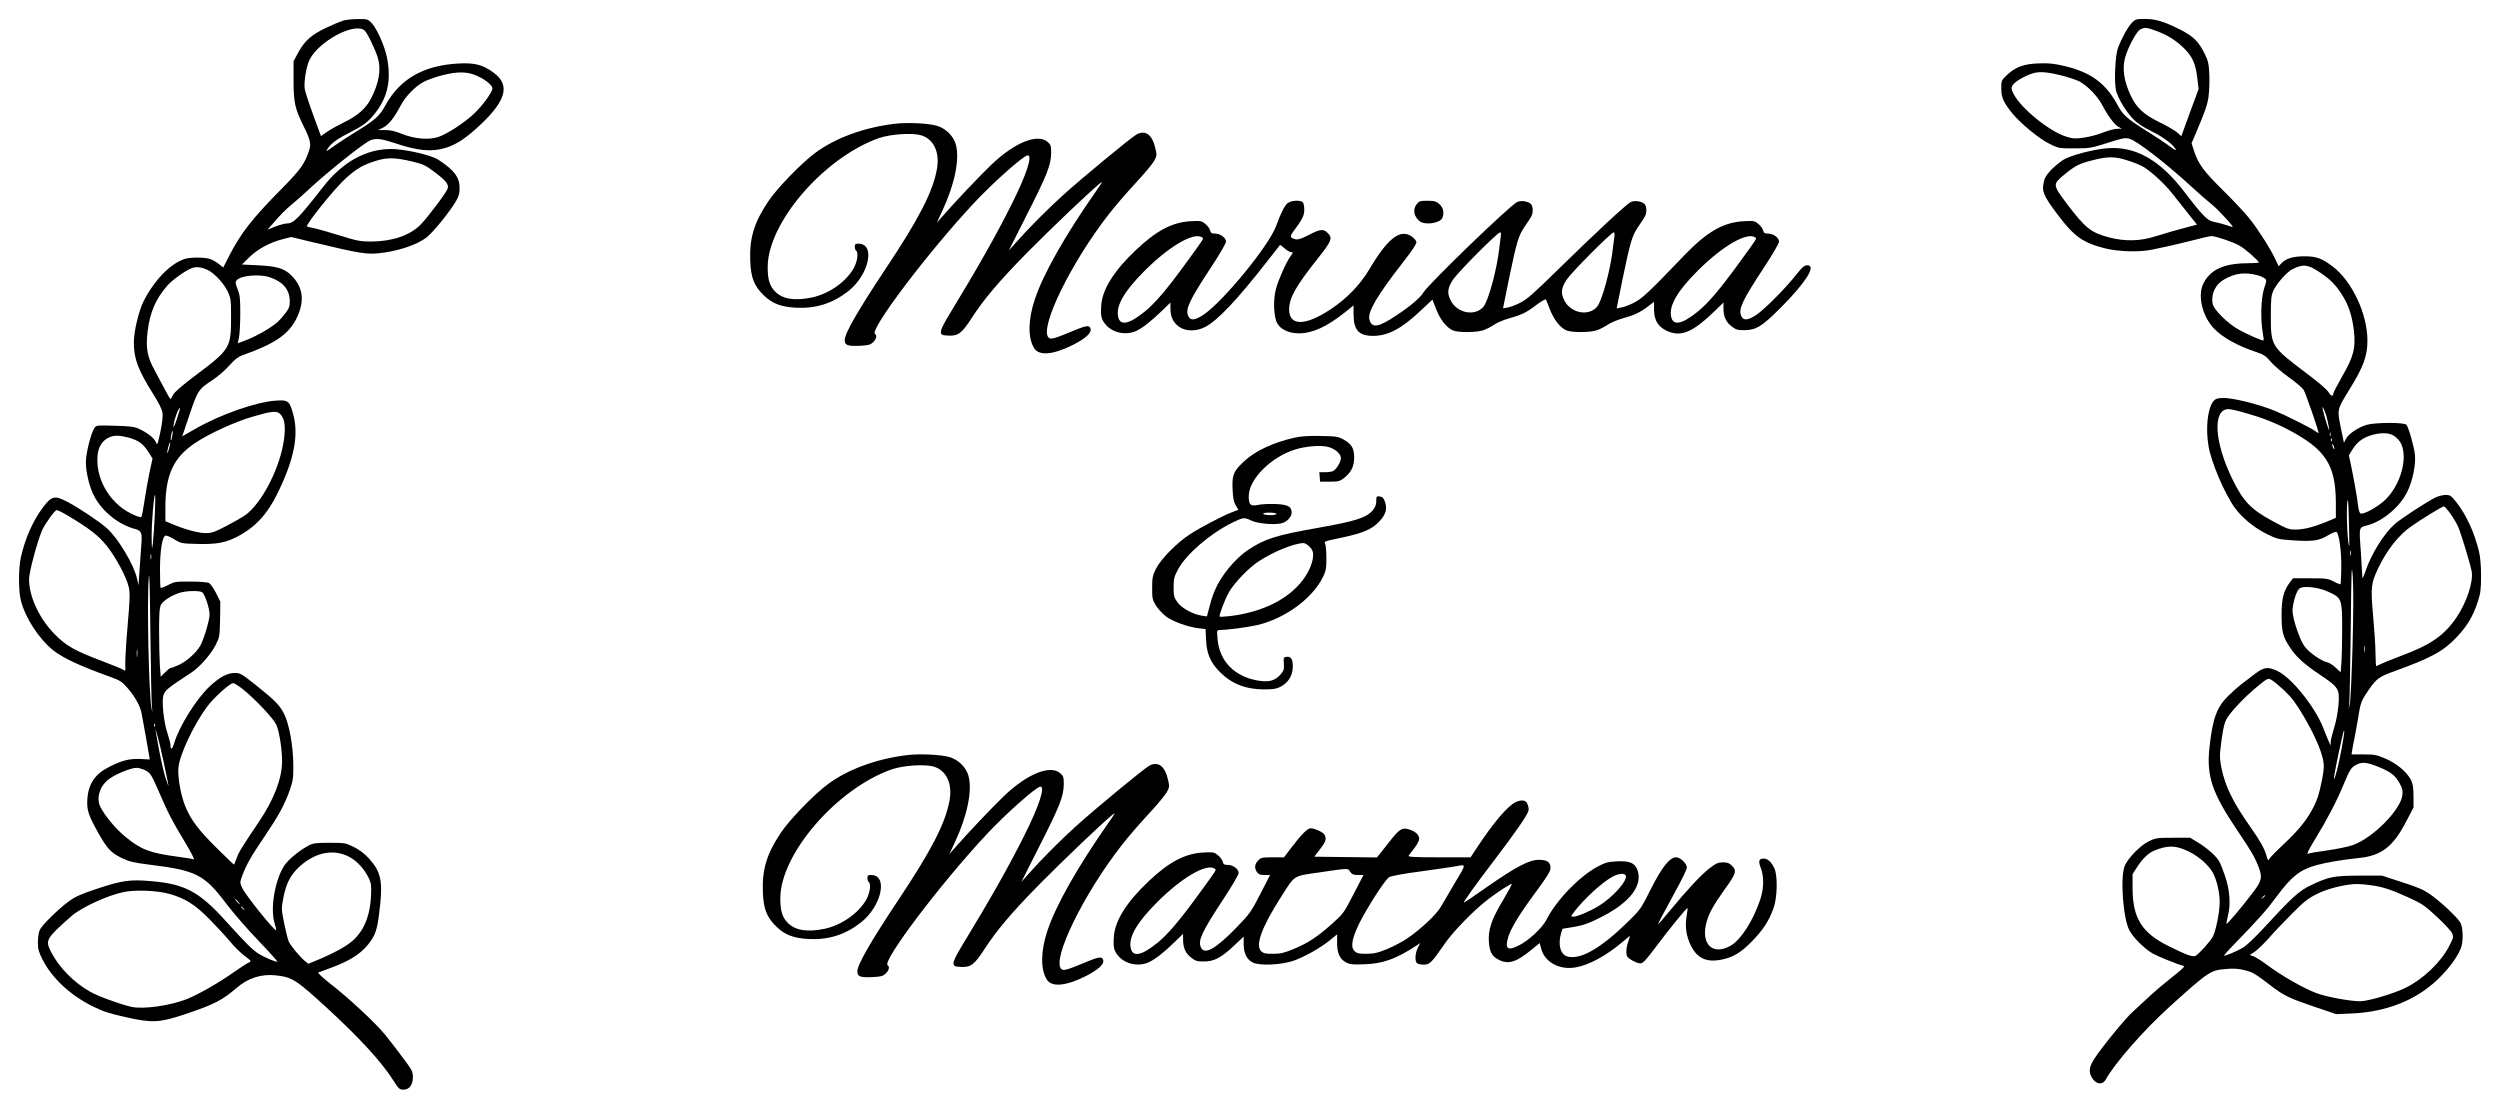 <?xml version="1.0" standalone="no"?>
<!DOCTYPE svg PUBLIC "-//W3C//DTD SVG 20010904//EN"
 "http://www.w3.org/TR/2001/REC-SVG-20010904/DTD/svg10.dtd">
<svg version="1.0" xmlns="http://www.w3.org/2000/svg"
 width="1980pt" height="878pt" viewBox="0 0 1980 878"
 preserveAspectRatio="xMidYMid meet">
<g transform="translate(0,878) scale(0.1,-0.1)"
fill="#000000" stroke="none">
<path d="M2715 8616 c-22 -7 -84 -33 -138 -59 -113 -54 -166 -102 -217 -197
l-35 -65 0 -155 c0 -171 11 -222 80 -360 50 -100 60 -140 45 -186 -35 -110
-69 -157 -224 -314 -230 -233 -317 -344 -412 -528 l-46 -91 -37 30 c-21 16
-53 34 -72 39 -46 14 -158 13 -200 -2 -112 -38 -239 -170 -322 -334 -38 -76
-77 -239 -77 -326 0 -131 33 -217 157 -415 42 -66 67 -118 70 -144 4 -24 -3
-84 -17 -150 -22 -103 -24 -108 -35 -82 -14 34 -68 76 -133 106 -39 18 -71 22
-194 25 -145 4 -146 4 -161 -19 -28 -44 -67 -200 -67 -269 0 -82 30 -204 67
-272 67 -123 192 -223 324 -258 50 -14 56 -30 48 -128 -3 -42 -10 -131 -14
-197 l-8 -120 -12 53 c-26 113 -148 316 -237 397 -59 53 -217 159 -314 210
-100 53 -124 48 -191 -40 -82 -107 -146 -253 -179 -405 -18 -87 -18 -261 1
-335 35 -139 144 -306 257 -396 81 -63 214 -125 460 -213 64 -23 86 -37 120
-76 63 -69 110 -153 120 -213 5 -29 20 -110 33 -182 13 -71 25 -141 27 -155
l4 -25 -77 4 c-85 3 -142 -11 -241 -61 -114 -56 -168 -135 -176 -255 -6 -88 7
-127 83 -264 74 -131 102 -162 188 -204 63 -30 92 -37 235 -55 354 -44 421
-78 590 -302 55 -73 171 -207 257 -296 86 -90 154 -166 152 -168 -7 -7 -102
33 -147 61 -50 32 -93 74 -259 257 -211 235 -327 297 -591 319 -173 15 -229 7
-438 -62 -120 -40 -165 -60 -215 -96 -88 -65 -217 -192 -233 -230 -8 -18 -14
-61 -14 -96 0 -53 6 -76 35 -133 74 -149 223 -288 401 -375 80 -40 133 -57
260 -85 210 -47 265 -45 471 24 228 76 293 110 406 207 91 79 197 113 312 100
128 -14 157 -32 397 -251 268 -246 442 -436 537 -587 39 -61 46 -67 76 -67 47
0 75 37 75 100 0 43 -6 56 -82 156 -44 60 -107 141 -138 179 -76 93 -286 289
-428 399 -66 52 -109 92 -101 94 8 2 67 24 131 49 139 53 228 116 286 203 43
64 54 109 73 285 20 194 2 266 -90 367 -35 38 -75 68 -119 90 -64 32 -71 33
-192 33 -109 0 -130 -3 -165 -21 -76 -41 -161 -111 -193 -159 -74 -113 -113
-337 -78 -455 9 -29 15 -55 13 -57 -11 -11 -244 279 -269 335 -19 42 -19 43 1
98 35 91 69 151 177 310 113 168 157 249 200 369 24 71 28 93 27 195 -1 151
-32 323 -72 404 -35 71 -74 110 -231 235 -106 84 -118 91 -159 91 -60 0 -116
-29 -196 -102 -107 -98 -245 -318 -286 -455 -14 -48 -29 -57 -29 -16 0 14 -11
58 -24 97 -30 87 -48 264 -30 304 17 40 29 50 222 177 64 42 154 145 190 217
31 61 32 68 35 203 l2 140 -34 68 c-19 38 -44 73 -55 79 -12 7 -75 12 -146 12
-118 1 -128 -1 -178 -27 -30 -16 -57 -26 -60 -23 -3 4 -5 70 -5 149 1 157 19
260 45 265 9 2 40 -12 69 -30 53 -32 57 -33 185 -36 144 -4 218 9 308 55 144
73 243 179 325 348 132 271 169 460 122 628 -28 102 -39 111 -136 104 -157
-10 -443 -111 -641 -225 l-101 -58 54 160 c70 208 72 211 196 293 37 25 93 74
124 109 41 46 69 68 102 80 262 92 372 169 434 302 61 131 47 238 -44 329 -56
57 -115 75 -269 82 l-124 6 59 58 c67 65 162 117 265 143 l66 17 174 -42 c359
-86 416 -96 517 -87 147 14 306 66 383 127 52 41 184 204 232 287 21 35 28 60
28 100 0 88 -41 143 -167 226 -57 38 -267 86 -375 86 -200 0 -385 -103 -538
-299 -199 -255 -235 -291 -290 -291 -14 0 -54 -11 -89 -24 l-62 -25 32 37 c71
82 107 119 159 162 30 24 93 80 140 124 152 141 437 368 486 386 42 16 86 11
180 -20 191 -65 301 -76 417 -40 83 26 162 78 275 185 202 191 233 313 102
409 -86 63 -149 80 -279 73 -277 -15 -463 -122 -578 -330 -46 -85 -78 -114
-228 -207 -66 -40 -142 -90 -170 -110 -74 -54 -81 -57 -57 -23 31 44 76 75
190 133 76 39 113 64 151 106 127 139 165 286 125 482 -19 91 -78 224 -121
270 -30 31 -34 32 -110 31 -43 0 -96 -6 -118 -13z m172 -77 c22 -19 88 -155
107 -222 26 -89 6 -200 -57 -320 -40 -77 -105 -134 -213 -186 -49 -24 -110
-58 -135 -76 l-47 -33 -62 169 c-34 93 -64 186 -67 207 -7 57 13 176 38 228
74 148 356 299 436 233z m894 -361 c66 -30 119 -74 119 -98 0 -29 -74 -131
-142 -197 -79 -75 -215 -164 -287 -188 -75 -25 -189 -15 -289 25 -51 21 -91
30 -130 30 l-57 0 40 20 c44 23 84 73 136 170 41 78 116 155 185 192 28 15 96
39 150 53 121 30 198 29 275 -7z m-513 -678 c83 -20 102 -29 173 -82 90 -68
114 -97 105 -130 -7 -28 -155 -226 -216 -288 -82 -84 -223 -132 -390 -133 -85
0 -110 5 -240 45 -80 25 -170 51 -200 58 -30 6 -61 13 -68 16 -20 6 222 307
310 385 90 79 133 103 238 136 89 27 150 26 288 -7z m-1618 -861 c52 -26 125
-107 154 -169 24 -51 26 -66 26 -201 0 -245 -7 -256 -284 -464 -106 -80 -165
-131 -175 -152 -9 -18 -18 -33 -21 -33 -3 0 -22 33 -43 73 -20 39 -57 108 -81
152 -59 105 -73 177 -57 309 18 153 65 261 159 367 43 48 155 126 201 139 33
9 76 2 121 -21z m487 -55 c106 -36 157 -98 158 -189 0 -42 -6 -58 -34 -95 -19
-25 -46 -55 -60 -68 -54 -49 -168 -114 -257 -148 l-61 -23 10 47 c5 26 10 110
10 187 0 121 -2 147 -21 194 -20 51 -20 56 -6 73 34 37 181 49 261 22z m-737
-1125 c-25 -70 -29 -77 -24 -39 6 47 41 137 49 128 3 -2 -9 -42 -25 -89z m819
42 c35 -35 44 -95 31 -196 -28 -222 -173 -507 -306 -604 -22 -16 -89 -54 -150
-86 -101 -52 -118 -58 -170 -57 -58 1 -167 31 -266 74 l-48 20 0 117 c1 250
64 387 232 500 112 76 315 169 459 211 153 45 191 48 218 21z m-855 -175 c-3
-21 -8 -35 -11 -32 -2 2 -1 20 3 40 3 21 8 35 11 32 2 -2 1 -20 -3 -40z m-349
-11 c79 -21 119 -49 159 -113 l34 -53 -24 -111 c-13 -62 -31 -164 -40 -227 -9
-64 -20 -120 -25 -125 -5 -6 -38 5 -82 27 -174 86 -286 286 -263 471 8 63 40
110 91 132 40 18 78 17 150 -1z m325 -85 c-6 -23 -13 -40 -15 -38 -2 2 1 23 7
46 6 24 13 41 15 38 2 -2 -1 -23 -7 -46z m-114 -527 c-4 -87 -11 -187 -15
-223 -8 -62 -8 -60 -10 44 -1 108 17 336 27 336 3 0 2 -71 -2 -157z m-692 -5
c170 -101 246 -159 311 -241 74 -92 157 -249 175 -328 10 -46 9 -96 -10 -312
-12 -142 -20 -279 -18 -306 3 -46 2 -48 -17 -35 -11 7 -81 36 -155 64 -226 85
-294 123 -385 215 -123 124 -205 298 -205 438 0 54 63 290 102 384 22 51 102
163 117 163 8 0 47 -19 85 -42z m663 -345 c-3 -10 -5 -2 -5 17 0 19 2 27 5 18
2 -10 2 -26 0 -35z m6 -1168 c6 -53 5 -55 -3 -15 -21 106 -37 838 -22 1035 5
68 9 -67 13 -430 3 -291 9 -557 12 -590z m397 905 c21 -11 60 -127 60 -177 0
-45 -47 -201 -75 -249 -32 -55 -106 -121 -168 -150 -29 -13 -57 -24 -64 -24
-7 0 -27 -16 -46 -35 l-34 -35 -7 92 c-3 50 -6 172 -6 270 0 140 3 185 15 208
17 32 83 75 148 95 51 16 151 19 177 5z m-513 -507 c-2 -16 -4 -5 -4 22 0 28
2 40 4 28 2 -13 2 -35 0 -50z m837 -262 c99 -79 244 -234 265 -282 24 -55 46
-202 45 -294 -2 -136 -66 -300 -185 -476 -139 -207 -157 -236 -174 -284 -10
-27 -20 -51 -21 -53 -1 -2 -62 57 -136 130 -144 142 -205 223 -249 328 -36 85
-63 236 -56 310 9 102 120 338 227 483 50 68 181 187 206 187 9 0 44 -22 78
-49z m-697 -293 c-3 -8 -6 -5 -6 6 -1 11 2 17 5 13 3 -3 4 -12 1 -19z m68
-278 c48 -227 48 -224 19 -140 -21 61 -50 196 -79 370 -14 78 31 -90 60 -230z
m-140 -73 c37 -21 45 -34 101 -162 78 -180 104 -231 209 -405 51 -85 79 -140
69 -136 -9 4 -67 13 -128 21 -222 30 -290 56 -417 161 -74 61 -157 162 -193
231 -37 74 -6 172 73 227 55 39 169 84 211 85 19 0 53 -10 75 -22z m1580 -669
c68 -26 129 -82 173 -159 26 -46 32 -67 32 -115 -1 -185 -47 -313 -144 -402
-52 -47 -162 -107 -298 -162 l-56 -23 -25 20 c-40 31 -117 125 -131 158 -7 17
-23 82 -36 145 -22 111 -22 115 -6 199 22 112 55 178 121 241 116 109 249 145
370 98z m-1400 -306 c127 -34 208 -84 324 -202 57 -58 130 -137 163 -177 33
-40 85 -91 116 -114 55 -42 55 -43 31 -53 -13 -5 -68 -41 -122 -79 -114 -81
-278 -174 -368 -210 -136 -53 -347 -82 -439 -61 -91 21 -261 83 -325 119 -129
72 -249 194 -311 317 -47 92 -39 105 161 282 79 70 293 168 420 192 90 18 258
11 350 -14z m550 -62 c10 -11 16 -20 13 -20 -3 0 -13 9 -23 20 -10 11 -16 20
-13 20 3 0 13 -9 23 -20z m46 -57 c13 -16 12 -17 -3 -4 -10 7 -18 15 -18 17 0
8 8 3 21 -13z"/>
<path d="M16883 8598 c-32 -34 -81 -123 -109 -199 -22 -59 -31 -271 -15 -336
16 -63 78 -166 136 -226 32 -33 77 -63 142 -95 93 -45 173 -105 194 -144 8
-14 -9 -6 -47 24 -33 24 -118 81 -191 126 -146 92 -178 120 -219 195 -94 176
-211 263 -419 313 -88 21 -127 25 -209 22 -118 -4 -184 -28 -254 -95 -41 -39
-42 -42 -42 -104 0 -71 19 -112 87 -196 66 -81 213 -202 293 -241 74 -37 76
-37 200 -37 120 0 131 2 261 43 121 39 140 42 175 33 59 -16 300 -203 500
-388 54 -50 122 -109 149 -130 55 -44 189 -190 165 -181 -46 16 -120 37 -152
42 -44 8 -90 55 -227 235 -192 253 -389 365 -611 347 -114 -9 -301 -59 -352
-94 -79 -55 -135 -115 -147 -157 -24 -88 -12 -119 108 -278 126 -168 198 -220
369 -263 111 -28 277 -33 382 -10 36 8 99 22 140 30 41 9 126 30 190 46 63 17
124 30 135 30 35 0 175 -48 223 -76 45 -26 152 -120 152 -133 0 -3 -42 -6 -92
-6 -185 -1 -292 -50 -347 -160 -48 -96 -9 -260 84 -357 69 -72 186 -137 337
-187 56 -19 74 -30 113 -77 26 -30 91 -86 145 -124 55 -39 106 -83 115 -98 18
-31 125 -342 118 -342 -3 0 -17 8 -31 19 -34 24 -228 121 -307 154 -137 57
-350 109 -425 105 -43 -2 -56 -8 -72 -28 -44 -59 -60 -210 -37 -350 19 -124
126 -376 206 -488 58 -82 158 -164 261 -214 78 -38 89 -40 210 -48 150 -10
202 -2 271 41 28 17 57 29 65 26 21 -8 41 -151 39 -285 -1 -68 -4 -126 -6
-129 -3 -2 -27 7 -53 21 -46 24 -58 26 -186 26 l-137 0 -25 -32 c-50 -67 -66
-128 -66 -257 0 -133 9 -170 64 -255 49 -77 113 -135 246 -224 144 -97 151
-108 140 -242 -5 -54 -19 -130 -34 -175 -14 -44 -26 -93 -27 -110 l0 -30 -14
30 c-8 17 -28 66 -45 110 -66 168 -251 398 -363 451 -77 35 -104 32 -178 -23
-34 -27 -82 -62 -105 -80 -24 -18 -70 -59 -104 -92 -93 -91 -126 -180 -151
-411 -25 -228 21 -362 226 -665 111 -165 133 -203 166 -290 28 -75 21 -102
-46 -191 -78 -104 -206 -256 -211 -251 -2 2 3 33 12 68 22 87 14 198 -23 309
-16 47 -36 99 -46 116 -21 41 -99 110 -173 154 l-58 35 -136 0 c-128 0 -138
-2 -192 -28 -65 -32 -161 -129 -189 -192 -38 -84 -16 -412 35 -512 28 -55 120
-148 186 -185 36 -21 189 -83 248 -100 8 -2 -33 -39 -90 -83 -56 -44 -139
-114 -183 -155 -44 -41 -103 -96 -131 -121 -58 -50 -246 -281 -306 -373 -41
-64 -47 -100 -23 -146 30 -58 87 -67 113 -19 69 126 300 390 501 572 316 286
327 293 456 303 58 5 97 2 143 -10 64 -16 80 -25 213 -127 98 -75 143 -96 343
-164 l169 -57 116 5 c232 9 438 76 601 197 119 88 230 220 270 320 21 51 18
169 -5 205 -28 44 -150 159 -230 216 -57 41 -97 59 -230 102 l-160 52 -180 0
c-203 -1 -240 -8 -385 -77 -92 -44 -149 -96 -373 -340 -59 -64 -128 -130 -153
-147 -44 -29 -153 -76 -160 -69 -1 2 36 44 84 93 192 198 253 266 334 376 117
158 185 212 318 248 72 20 209 43 335 56 176 18 268 89 370 285 l60 115 0 90
c-1 72 -5 98 -22 131 -33 62 -112 128 -201 166 -69 30 -86 33 -173 33 l-95 0
8 50 c5 28 15 82 23 120 8 39 19 104 26 145 14 94 24 118 83 202 59 84 80 99
197 141 298 108 393 160 499 274 82 87 128 166 164 277 22 68 26 96 26 205 0
78 -6 151 -16 191 -35 149 -101 293 -180 393 -42 52 -49 57 -85 57 -22 0 -59
-10 -82 -21 -76 -39 -272 -167 -320 -209 -85 -75 -186 -236 -231 -370 -14 -41
-26 -66 -26 -55 0 11 -5 94 -11 185 -16 229 -20 210 56 231 119 33 253 146
310 263 43 86 70 217 61 296 -6 62 -50 216 -67 236 -17 20 -248 19 -316 -1
-67 -20 -144 -72 -163 -111 l-16 -31 -22 106 c-33 161 -35 152 63 312 114 184
145 269 145 392 0 211 -122 471 -276 587 -87 65 -127 80 -224 80 -91 0 -148
-18 -184 -58 l-19 -21 -28 59 c-39 83 -135 234 -205 321 -32 41 -123 137 -200
214 -160 157 -203 216 -235 313 l-22 68 28 64 c81 193 95 231 106 300 6 41 9
121 7 177 -4 88 -9 110 -36 165 -48 99 -91 141 -194 193 -130 65 -194 85 -281
85 -69 0 -75 -2 -104 -32z m190 -61 c88 -32 152 -71 216 -131 73 -69 100 -128
113 -240 l11 -91 -69 -187 -68 -187 -34 31 c-20 16 -81 52 -137 79 -125 60
-185 115 -231 215 -53 114 -67 211 -43 299 22 78 89 204 117 220 37 20 51 19
125 -8z m-757 -352 c59 -14 128 -37 155 -51 66 -37 141 -115 180 -188 44 -85
96 -154 128 -171 l26 -14 -37 -1 c-20 0 -69 -13 -110 -29 -40 -16 -109 -35
-153 -41 -71 -10 -87 -9 -141 8 -132 41 -353 220 -414 334 -21 41 -23 49 -11
71 14 26 80 67 148 92 56 20 111 18 229 -10z m554 -682 c41 -13 93 -36 115
-50 63 -41 161 -132 213 -198 26 -33 83 -104 125 -157 l77 -97 -42 -11 c-123
-32 -202 -55 -288 -82 -118 -38 -240 -41 -363 -9 -146 38 -192 75 -334 263
-117 155 -117 157 -25 234 81 67 118 87 203 109 147 39 196 39 319 -2z m1497
-876 c88 -59 126 -96 179 -177 55 -85 83 -171 97 -290 15 -137 -2 -204 -93
-361 -38 -68 -70 -128 -70 -135 0 -27 -19 -22 -38 10 -12 21 -85 83 -183 156
-270 204 -274 210 -274 445 0 141 3 165 21 205 26 55 105 145 148 167 84 43
122 40 213 -20z m-487 -27 c20 -5 44 -16 55 -24 18 -13 18 -15 -3 -80 -25 -75
-30 -247 -11 -350 6 -32 9 -60 6 -62 -6 -6 -115 41 -192 83 -91 50 -201 158
-211 207 -14 79 22 155 95 195 87 48 160 57 261 31z m545 -1115 c14 -51 28
-128 20 -110 -19 44 -61 196 -49 180 8 -11 21 -42 29 -70z m-643 25 c131 -37
239 -79 345 -135 293 -155 372 -278 373 -578 l0 -118 -47 -20 c-110 -48 -199
-72 -263 -73 -62 -1 -71 2 -193 68 -170 92 -231 156 -316 330 -145 296 -159
556 -31 556 15 0 74 -13 132 -30z m675 -182 c-3 -7 -5 -2 -5 12 0 14 2 19 5
13 2 -7 2 -19 0 -25z m501 2 c18 -11 41 -34 52 -52 65 -108 10 -328 -115 -453
-55 -55 -173 -122 -199 -112 -9 4 -16 28 -21 69 -7 64 -33 208 -58 328 l-14
64 31 50 c36 57 84 92 153 111 72 20 133 18 171 -5z m-491 -42 c-3 -8 -6 -5
-6 6 -1 11 2 17 5 13 3 -3 4 -12 1 -19z m22 -63 c0 -5 -4 -3 -9 5 -5 8 -9 22
-9 30 0 16 17 -16 18 -35z m115 -596 c3 -101 3 -179 1 -174 -17 41 -25 378 -9
362 2 -2 6 -87 8 -188z m804 81 c24 -33 51 -80 61 -103 25 -58 98 -302 107
-354 13 -82 -39 -241 -118 -359 -97 -145 -205 -221 -443 -309 -81 -30 -136
-53 -195 -81 -3 -1 -5 44 -6 99 0 56 -9 191 -19 300 -20 227 -17 256 41 378
69 144 162 262 262 331 76 54 246 158 258 158 5 0 29 -27 52 -60z m-791 -327
c-3 -10 -5 -2 -5 17 0 19 2 27 5 18 2 -10 2 -26 0 -35z m15 -733 c-7 -228 -16
-431 -22 -450 l-9 -35 5 40 c3 22 8 290 12 595 5 486 7 537 16 410 6 -96 5
-285 -2 -560z m-189 442 c104 -48 107 -56 107 -293 0 -108 -3 -229 -6 -270
l-6 -74 -39 37 c-21 20 -51 39 -68 43 -48 10 -144 78 -179 126 -38 51 -93 215
-95 279 -1 53 28 153 51 176 27 28 153 15 235 -24z m284 -474 c-2 -13 -4 -3
-4 22 0 25 2 35 4 23 2 -13 2 -33 0 -45z m-636 -306 c58 -55 90 -97 150 -198
82 -138 140 -266 158 -353 9 -45 8 -70 -8 -155 -24 -120 -41 -172 -83 -246
-49 -88 -110 -161 -220 -265 -57 -53 -108 -105 -114 -116 -9 -18 -12 -16 -23
23 -20 65 -46 111 -131 233 -135 192 -196 317 -226 462 -11 50 -14 97 -10 133
17 149 27 205 46 247 23 52 149 186 258 274 71 57 74 59 101 45 15 -8 61 -46
102 -84z m454 -465 c-26 -138 -53 -242 -60 -235 -4 4 28 167 62 317 27 121 26
64 -2 -82z m291 -140 c99 -40 134 -68 169 -131 22 -39 26 -57 22 -93 -13 -117
-234 -340 -392 -396 -38 -13 -128 -32 -200 -42 -71 -9 -140 -21 -152 -26 -18
-7 -6 18 58 124 91 148 169 298 223 430 46 111 59 131 99 151 47 23 83 19 173
-17z m-1499 -672 c81 -40 160 -111 191 -171 31 -61 52 -154 52 -230 0 -76 -30
-226 -54 -272 -18 -35 -111 -139 -137 -152 -21 -12 -69 5 -214 77 -211 104
-285 222 -285 458 l0 112 38 59 c41 63 89 109 131 126 111 46 173 44 278 -7z
m1440 -266 c96 -13 159 -34 305 -100 101 -47 124 -62 219 -151 59 -54 112
-112 120 -130 12 -29 10 -36 -25 -104 -64 -124 -205 -259 -341 -326 -93 -47
-300 -108 -363 -108 -79 0 -268 35 -345 64 -108 41 -277 138 -399 229 -40 30
-86 58 -102 64 l-28 9 39 26 c22 15 73 64 114 110 40 46 123 133 184 194 91
92 124 118 190 151 69 35 155 61 255 76 49 8 100 7 177 -4z m-837 -83 c0 -2
-8 -10 -17 -17 -16 -13 -17 -12 -4 4 13 16 21 21 21 13z"/>
<path d="M7080 7799 c-242 -30 -466 -113 -625 -231 -111 -83 -303 -281 -371
-384 -112 -167 -149 -290 -142 -471 5 -132 30 -197 107 -272 66 -65 137 -92
256 -98 155 -8 287 33 411 129 166 129 221 378 83 378 -24 0 -29 -4 -29 -24 0
-14 5 -28 10 -31 21 -13 10 -89 -19 -140 -62 -109 -196 -202 -330 -231 -136
-28 -231 -14 -291 46 -44 44 -60 95 -60 195 0 351 447 869 883 1022 87 30 255
42 327 23 103 -28 154 -132 131 -266 -32 -182 -142 -396 -409 -796 -215 -323
-322 -509 -322 -561 0 -41 21 -49 114 -46 73 4 88 7 110 28 27 25 34 55 16 66
-47 29 416 643 782 1035 153 164 396 380 428 380 40 0 -12 -158 -129 -390
-123 -246 -267 -500 -495 -875 -45 -74 -66 -118 -64 -135 3 -23 8 -25 58 -28
78 -4 107 18 183 135 101 156 217 293 442 522 186 188 478 467 574 547 29 24
25 16 -29 -61 -246 -352 -418 -655 -485 -858 -53 -160 -55 -303 -5 -384 38
-63 150 -54 309 26 94 48 144 91 139 123 -5 34 -29 33 -125 -7 -166 -69 -191
-76 -208 -59 -76 76 178 595 478 979 47 61 142 171 211 245 69 74 135 154 147
176 21 39 22 46 10 97 -24 109 -78 150 -148 113 -39 -20 -428 -341 -583 -481
-128 -116 -270 -259 -373 -375 l-58 -65 144 285 c161 317 191 394 192 488 0
58 -3 66 -28 88 -80 69 -261 -5 -444 -179 -94 -90 -290 -297 -386 -407 l-48
-55 44 95 c99 212 139 410 107 526 -19 68 -80 127 -150 148 -68 20 -239 28
-340 15z"/>
<path d="M10198 7171 c-24 -19 -56 -82 -91 -181 -57 -156 -421 -600 -577 -704
-69 -45 -103 -47 -120 -7 -22 55 9 121 179 380 67 101 121 194 121 207 0 31
-45 64 -86 64 -28 0 -35 5 -40 25 -3 14 -20 37 -37 51 -30 25 -36 26 -117 22
-144 -8 -269 -73 -429 -224 -176 -165 -270 -314 -279 -441 -6 -87 0 -112 35
-154 57 -67 165 -88 246 -48 54 27 115 76 200 158 l67 65 0 -47 c0 -64 20
-109 66 -143 51 -39 136 -41 208 -4 97 49 256 217 496 525 51 66 95 122 97
124 2 3 16 -7 31 -21 15 -14 37 -29 50 -33 l22 -6 -20 -30 c-34 -47 -97 -189
-115 -259 -23 -87 -17 -222 11 -271 28 -49 93 -79 171 -79 108 0 221 52 366
167 l67 54 0 -65 c0 -130 41 -176 154 -176 120 0 226 56 382 204 l89 83 29
-74 c31 -83 83 -148 133 -170 43 -18 189 -17 242 2 23 8 60 27 84 43 23 16 77
39 120 51 91 25 136 46 199 94 48 37 88 61 92 55 1 -2 15 -36 31 -77 31 -82
82 -147 132 -168 43 -18 189 -17 242 2 23 8 60 27 84 43 23 16 77 39 120 51
91 25 136 46 200 95 l47 36 0 -61 c0 -88 34 -141 112 -174 106 -44 199 -3 371
164 l67 65 0 -47 c0 -64 20 -109 66 -143 32 -25 47 -29 98 -29 92 0 140 29
281 170 207 206 295 346 218 344 -23 0 -40 -15 -88 -76 -86 -109 -251 -274
-315 -317 -69 -45 -103 -47 -120 -7 -22 55 9 121 179 380 67 101 121 194 121
207 0 31 -45 64 -86 64 -28 0 -35 5 -40 25 -3 14 -20 37 -37 51 -30 25 -36 26
-117 22 -162 -9 -290 -83 -470 -270 -285 -297 -333 -342 -400 -376 -36 -18
-81 -35 -101 -38 l-35 -6 46 228 c62 298 75 344 124 417 23 33 47 70 53 81 17
29 16 82 -2 100 -23 23 -82 31 -111 15 -37 -20 -286 -251 -564 -524 -203 -199
-256 -246 -310 -273 -36 -18 -81 -35 -101 -38 l-35 -6 46 228 c62 298 75 344
124 417 23 33 47 70 53 81 17 29 16 82 -2 100 -23 23 -82 31 -111 15 -65 -35
-700 -648 -740 -715 -25 -42 -109 -113 -219 -185 -139 -92 -189 -100 -209 -31
-17 59 59 189 263 451 76 97 111 150 109 164 -2 12 -19 32 -38 45 -91 61 -188
-14 -333 -258 -75 -126 -177 -232 -306 -318 -202 -135 -331 -136 -331 -3 0 91
53 185 228 405 110 139 118 161 77 201 -33 34 -59 31 -150 -16 -58 -30 -85
-39 -104 -34 -43 11 -47 22 -21 57 76 102 90 130 90 177 0 26 -5 52 -12 59
-19 19 -92 15 -120 -7z m1688 -263 c-3 -18 -8 -58 -11 -88 -18 -171 -88 -429
-129 -473 -69 -74 -206 -46 -256 53 -31 60 -26 99 20 168 40 59 351 372 371
372 6 0 8 -14 5 -32z m900 0 c-3 -18 -8 -58 -11 -88 -18 -171 -88 -429 -129
-473 -69 -74 -206 -46 -256 53 -31 60 -26 99 20 168 40 59 351 372 371 372 6
0 8 -14 5 -32z m-3267 -7 c17 -11 25 3 -127 -206 -149 -205 -244 -317 -326
-383 -126 -102 -197 -115 -211 -38 -17 86 50 201 210 361 193 193 388 308 454
266z m4380 0 c17 -11 25 3 -127 -206 -149 -205 -244 -317 -326 -383 -126 -102
-197 -115 -211 -38 -17 86 50 201 210 361 193 193 388 308 454 266z"/>
<path d="M11221 7164 c-34 -43 -24 -98 23 -136 42 -34 163 -16 180 27 16 41 6
83 -25 109 -26 22 -40 26 -94 26 -57 0 -66 -3 -84 -26z"/>
<path d="M10255 5314 c-170 -38 -312 -104 -401 -187 -85 -79 -97 -108 -92
-221 3 -71 9 -101 25 -128 l21 -36 -46 -17 c-75 -28 -250 -120 -337 -176 -106
-69 -231 -197 -270 -274 -26 -53 -30 -70 -30 -151 0 -83 2 -94 30 -140 17 -27
53 -65 79 -86 54 -40 174 -84 259 -94 l55 -6 4 -87 c5 -110 36 -180 111 -255
92 -92 204 -136 349 -136 69 0 98 4 128 20 58 29 93 81 98 144 5 68 -10 98
-46 94 -26 -3 -27 -5 -24 -54 3 -46 0 -56 -28 -88 -43 -48 -92 -61 -178 -46
-186 32 -304 154 -319 328 -6 71 -6 72 18 72 61 1 222 22 299 40 219 52 434
210 518 380 23 48 27 67 27 145 0 50 -4 100 -8 113 -10 26 -20 22 143 57 158
34 227 64 284 125 53 56 65 102 44 158 -10 28 -20 38 -41 40 -25 3 -27 1 -27
-37 0 -28 -8 -48 -26 -71 -51 -60 -137 -88 -432 -140 -332 -58 -424 -87 -555
-174 -107 -71 -221 -211 -268 -328 -21 -52 -26 -69 -49 -157 l-11 -43 -42 6
c-71 11 -161 61 -193 108 -26 37 -29 50 -29 117 0 67 4 83 35 141 63 119 251
281 425 368 92 45 100 46 153 20 50 -24 170 -36 236 -24 44 8 86 51 86 86 0
48 -31 65 -130 68 -49 2 -110 -1 -137 -7 -59 -13 -73 0 -73 68 0 135 175 311
368 371 84 26 205 36 262 20 54 -14 100 -55 100 -88 0 -30 -35 -88 -60 -102
-10 -6 -40 -10 -65 -10 l-46 0 3 -37 3 -38 76 0 c67 0 80 3 111 27 59 45 83
93 83 165 0 73 -19 105 -86 143 -40 22 -56 25 -179 27 -93 2 -157 -2 -205 -13z
m-145 -604 c0 -5 -22 -10 -49 -10 -28 0 -53 5 -56 10 -4 6 15 10 49 10 31 0
56 -4 56 -10z m261 -259 c21 -21 29 -39 29 -64 0 -58 -30 -131 -81 -200 -114
-152 -320 -255 -574 -286 -44 -5 -82 -7 -85 -5 -8 8 40 135 73 193 40 72 154
191 231 242 113 76 280 145 359 148 10 1 32 -12 48 -28z"/>
<path d="M7180 2799 c-242 -30 -466 -113 -625 -231 -111 -83 -303 -281 -371
-384 -112 -167 -149 -290 -142 -471 5 -132 30 -197 107 -272 66 -65 137 -92
256 -98 155 -8 287 33 411 129 166 129 221 378 83 378 -24 0 -29 -4 -29 -24 0
-14 5 -28 10 -31 21 -13 10 -89 -19 -140 -62 -109 -196 -202 -330 -231 -136
-28 -231 -14 -291 46 -44 44 -60 95 -60 195 0 351 447 869 883 1022 87 30 255
42 327 23 103 -28 154 -132 131 -266 -32 -182 -142 -396 -409 -796 -215 -323
-322 -509 -322 -561 0 -41 21 -49 114 -46 73 4 88 7 110 28 27 25 34 55 16 66
-47 29 416 643 782 1035 153 164 396 380 428 380 40 0 -12 -158 -129 -390
-123 -246 -267 -500 -495 -875 -45 -74 -66 -118 -64 -135 3 -23 8 -25 58 -28
78 -4 107 18 183 135 101 156 217 293 442 522 186 188 478 467 574 547 29 24
25 16 -29 -61 -246 -352 -418 -655 -485 -858 -53 -160 -55 -303 -5 -384 38
-63 150 -54 309 26 94 48 144 91 139 123 -5 34 -29 33 -125 -7 -166 -69 -191
-76 -208 -59 -76 76 178 595 478 979 47 61 142 171 211 245 69 74 135 154 147
176 21 39 22 46 10 97 -24 109 -78 150 -148 113 -39 -20 -428 -341 -583 -481
-128 -116 -270 -259 -373 -375 l-58 -65 144 285 c161 317 191 394 192 488 0
58 -3 66 -28 88 -80 69 -261 -5 -444 -179 -94 -90 -290 -297 -386 -407 l-48
-55 44 95 c99 212 139 410 107 526 -19 68 -80 127 -150 148 -68 20 -239 28
-340 15z"/>
<path d="M11973 2407 c-66 -51 -158 -164 -268 -329 l-58 -88 -249 0 c-197 0
-248 3 -242 13 5 6 25 34 46 60 21 27 38 60 38 73 0 32 -30 60 -80 75 -55 17
-76 4 -153 -94 -34 -44 -71 -91 -82 -104 l-20 -24 -248 3 -248 3 45 59 c47 59
54 83 36 115 -10 20 -78 51 -110 51 -24 0 -72 -47 -150 -150 l-61 -80 -90 0
c-82 0 -92 -2 -114 -25 -29 -28 -32 -61 -9 -93 12 -17 25 -22 59 -22 l44 0
-77 -150 c-73 -142 -83 -156 -187 -264 -169 -174 -257 -223 -285 -157 -22 55
9 121 179 380 67 101 121 194 121 207 0 31 -45 64 -86 64 -28 0 -35 5 -40 25
-3 14 -20 37 -37 51 -30 25 -36 26 -117 22 -144 -8 -269 -73 -429 -224 -176
-165 -270 -314 -279 -441 -6 -87 0 -112 35 -154 57 -67 165 -88 246 -48 54 27
115 76 200 158 l67 65 0 -47 c0 -64 20 -109 66 -143 32 -25 47 -29 98 -29 81
0 137 29 238 124 l78 73 0 -58 c0 -73 23 -121 70 -146 53 -29 228 -21 328 14
90 33 204 97 283 160 l59 48 0 -68 c0 -82 21 -128 70 -154 30 -16 51 -19 145
-15 147 4 251 42 412 147 l31 21 -19 -38 c-21 -42 -25 -103 -7 -121 7 -7 31
-12 54 -12 47 0 63 16 165 164 66 97 235 270 344 353 86 65 184 128 189 122 2
-2 -30 -60 -70 -129 -92 -153 -119 -233 -112 -332 6 -79 25 -113 79 -140 74
-38 137 -19 255 77 l68 56 14 -50 c29 -103 145 -165 270 -143 107 18 246 94
375 204 31 27 57 47 57 45 0 -2 -7 -24 -15 -47 -16 -45 -19 -98 -7 -116 13
-21 77 -54 103 -54 21 0 42 22 121 127 104 140 248 316 253 311 2 -2 -1 -30
-7 -63 -14 -84 -3 -159 33 -233 50 -102 125 -137 245 -112 92 19 152 55 239
144 88 90 135 162 171 262 30 81 34 250 9 312 -23 53 -54 82 -87 82 -38 0 -44
-20 -22 -76 26 -68 24 -163 -5 -249 -57 -169 -153 -318 -234 -365 -142 -81
-238 11 -192 184 19 70 53 134 139 254 98 136 104 155 61 197 -18 19 -35 25
-69 25 -37 0 -54 -7 -104 -45 -65 -49 -178 -170 -316 -337 -49 -60 -91 -108
-93 -108 -5 0 32 70 136 260 50 91 91 175 91 188 0 33 -52 82 -86 82 -50 0
-113 -80 -201 -255 -77 -154 -80 -158 -183 -259 -215 -209 -370 -298 -475
-272 -55 14 -78 94 -52 181 l12 39 75 12 c93 15 139 32 252 91 210 111 307
240 268 358 -20 59 -58 77 -160 73 -75 -4 -93 -8 -155 -41 -146 -77 -330 -268
-408 -423 -33 -64 -140 -164 -219 -203 -87 -44 -110 -26 -84 63 22 75 87 181
219 360 92 125 117 166 117 191 0 47 -26 65 -93 65 -76 0 -180 -55 -410 -215
-98 -69 -181 -125 -183 -125 -10 0 100 153 232 325 76 99 171 229 212 289 63
93 73 114 68 139 -3 17 -11 36 -17 44 -20 23 -71 15 -116 -20z m-447 -614
c-45 -76 -96 -163 -114 -194 -35 -62 -163 -182 -272 -255 -36 -24 -105 -60
-155 -81 -74 -30 -103 -37 -161 -37 -58 -1 -76 3 -94 19 -36 32 -24 102 38
227 64 127 202 341 234 361 14 9 116 28 254 46 127 18 251 35 275 40 83 17 83
20 -5 -126z m-1907 108 c17 -11 25 3 -127 -206 -149 -205 -244 -317 -326 -383
-126 -102 -197 -115 -211 -38 -17 86 50 201 210 361 193 193 388 308 454 266z
m1075 -26 c13 -20 25 -25 61 -25 l44 0 -79 -152 c-77 -150 -81 -155 -172 -236
-116 -104 -191 -152 -304 -199 -73 -30 -102 -37 -160 -37 -58 -1 -76 3 -94 19
-51 46 1 188 155 430 113 178 93 165 308 196 231 34 222 34 241 4z m2182 -30
c16 -40 -107 -177 -219 -243 -70 -42 -164 -81 -195 -82 -23 0 -23 1 9 43 79
102 220 231 304 276 46 24 93 27 101 6z"/>
</g>
</svg>
